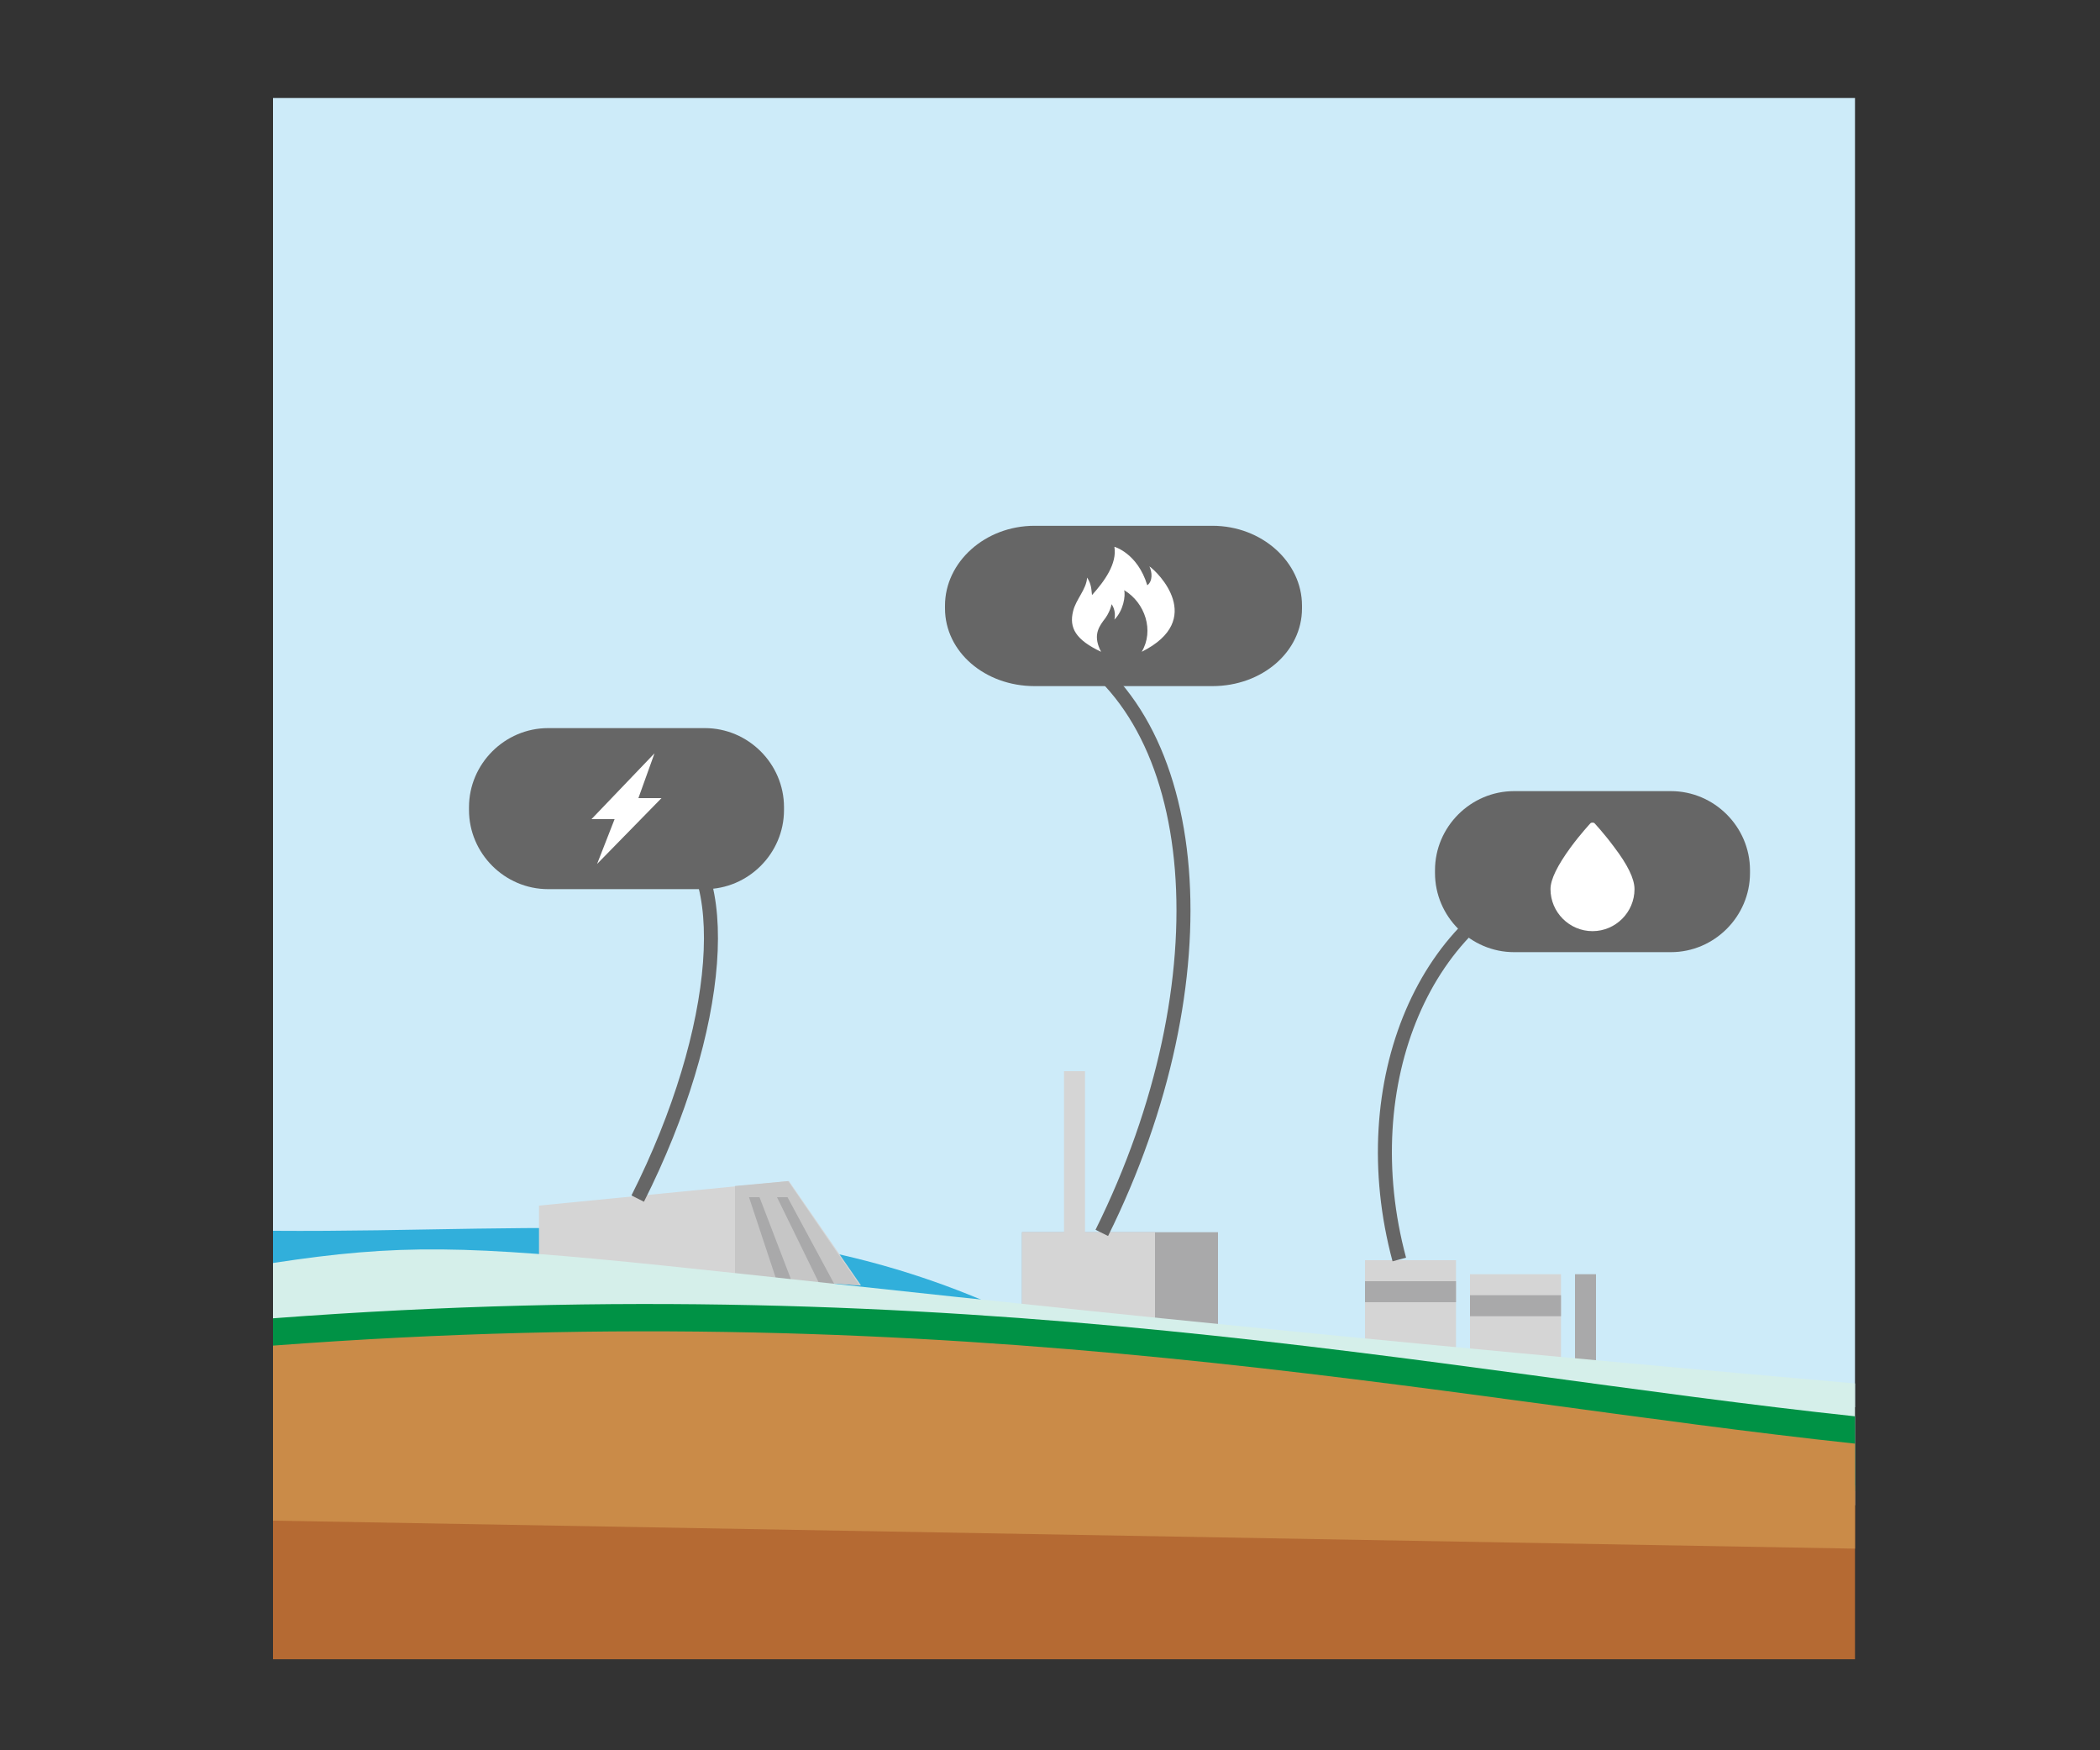 <?xml version="1.0" encoding="utf-8"?>
<!-- Generator: Adobe Illustrator 19.2.0, SVG Export Plug-In . SVG Version: 6.00 Build 0)  -->
<svg version="1.1" id="Lager_1" xmlns="http://www.w3.org/2000/svg" xmlns:xlink="http://www.w3.org/1999/xlink" x="0px" y="0px"
	 viewBox="0 0 300 250" style="enable-background:new 0 0 300 250;" xml:space="preserve">
<rect x="0" y="0" width="300" height="250" fill="#333333" stroke="none"/>
<style type="text/css">
	.st0{fill-rule:evenodd;clip-rule:evenodd;fill:#CDEBF9;}
	.st1{fill:#31AFDB;}
	.st2{fill:#D5D5D5;}
	.st3{fill:#C6C6C6;}
	.st4{fill:#A9A9AA;}
	.st5{fill:#D5EFEA;}
	.st6{fill:#009245;}
	.st7{fill:#B56A33;}
	.st8{fill:#CA8B48;}
	.st9{fill:#666666;}
	.st10{fill:#FFFFFF;}
	.st11{fill:none;stroke:#666666;stroke-width:2;stroke-miterlimit:10;}
</style>
<g>
	<g>
		<rect x="39" y="14" class="st0" width="226" height="187"/>
	</g>
	<path class="st1" d="M39,211h226l-118.5-22.5C111,171.3,80,176.1,39,175.8V211z"/>
	<g>
		<polygon class="st2" points="77,172.2 112.7,168.7 123,183.6 77,180.2 		"/>
		<polygon class="st3" points="112.6,168.7 105,169.4 105,182.3 122.8,183.6 		"/>
		<polygon class="st4" points="122.9,190.3 112.5,171 111,171 120.3,190 		"/>
		<polygon class="st4" points="115.9,190.3 108.5,171 107,171 113.3,190 		"/>
		<rect x="146" y="176" class="st4" width="28" height="19"/>
		<rect x="146" y="176" class="st2" width="19" height="19"/>
		<rect x="152" y="153" class="st2" width="3" height="33"/>
		<rect x="195" y="180" class="st2" width="13" height="20"/>
		<rect x="195" y="183" class="st4" width="13" height="3"/>
		<rect x="210" y="182" class="st2" width="13" height="20"/>
		<rect x="210" y="185" class="st4" width="13" height="3"/>
		<rect x="225" y="182" class="st4" width="3" height="20"/>
	</g>
	<path class="st5" d="M39,215h226v-17.4C77,181.2,75,174.9,39,180.4V215z"/>
	<path class="st6" d="M39,213h226v-10.7c-59.9-6.4-127-21.5-226-14V213z"/>
	<path class="st7" d="M39,237h226v-24.8c-59.9-6.4-127-7.5-226,0V237z"/>
	<path class="st8" d="M39,217.2l226,4v-15c-59.9-6.4-127-21.5-226-14V217.2z"/>
	<g>
		<g>
			<path class="st9" d="M112,115.7c0,6.2-5.1,11.3-11.3,11.3H78.3c-6.2,0-11.3-5.1-11.3-11.3v-0.4c0-6.2,5.1-11.3,11.3-11.3h22.4
				c6.2,0,11.3,5.1,11.3,11.3V115.7z"/>
		</g>
		<g>
			<g id="c1_ray_1_">
				<polygon class="st10" points="93.5,107.6 84.5,117 87.8,117 85.3,123.4 94.5,114 91.2,114 				"/>
			</g>
			<g id="Capa_1_1_">
			</g>
		</g>
	</g>
	<path class="st11" d="M91.1,171.2c12.2-24.2,14-47.9,4-52.9"/>
	<path class="st11" d="M157.4,176.1c17.9-36.1,14.9-74.1-6.9-84.9"/>
	<path class="st11" d="M199.9,179.9c-6.8-25.3,3.8-50.1,23.7-55.5"/>
	<g>
		<g>
			<path class="st9" d="M186,86.9c0,6.2-5.7,11.1-12.8,11.1h-25.4c-7.1,0-12.8-4.9-12.8-11.1v-0.4c0-6.2,5.7-11.4,12.8-11.4h25.4
				c7.1,0,12.8,5.2,12.8,11.4V86.9z"/>
		</g>
		<g>
			<path class="st10" d="M157.3,93.1c-1.1-2.1-0.5-3.3,0.3-4.4c1-1.2,1.2-2.4,1.2-2.4s0.7,0.9,0.4,2.2c1.3-1.3,1.6-3.4,1.4-4.2
				c3,1.8,4.3,5.8,2.5,8.8c9.2-4.6,2.3-11.4,1.1-12.2c0.4,0.8,0.5,2.1-0.3,2.7c-1.4-4.6-4.7-5.5-4.7-5.5c0.4,2.4-1.4,4.9-3.2,6.9
				c-0.1-0.9-0.1-1.6-0.7-2.5c-0.1,1.7-1.6,3.1-2,4.8C152.7,89.7,153.7,91.4,157.3,93.1z"/>
		</g>
	</g>
	<g>
		<g>
			<g>
				<path class="st9" d="M250,124.7c0,6.2-5.1,11.3-11.3,11.3h-22.4c-6.2,0-11.3-5.1-11.3-11.3v-0.4c0-6.2,5.1-11.3,11.3-11.3h22.4
					c6.2,0,11.3,5.1,11.3,11.3V124.7z"/>
			</g>
		</g>
		<path class="st10" d="M230.6,121c-1.4-1.9-2.8-3.4-2.8-3.4c-0.1-0.1-0.2-0.1-0.3-0.1c-0.1,0-0.2,0-0.3,0.1c0,0-1.4,1.5-2.8,3.4
			c-1.9,2.6-2.9,4.6-2.9,6c0,3.3,2.7,6,6,6s6-2.7,6-6C233.5,125.5,232.5,123.5,230.6,121z"/>
	</g>
</g>
</svg>
